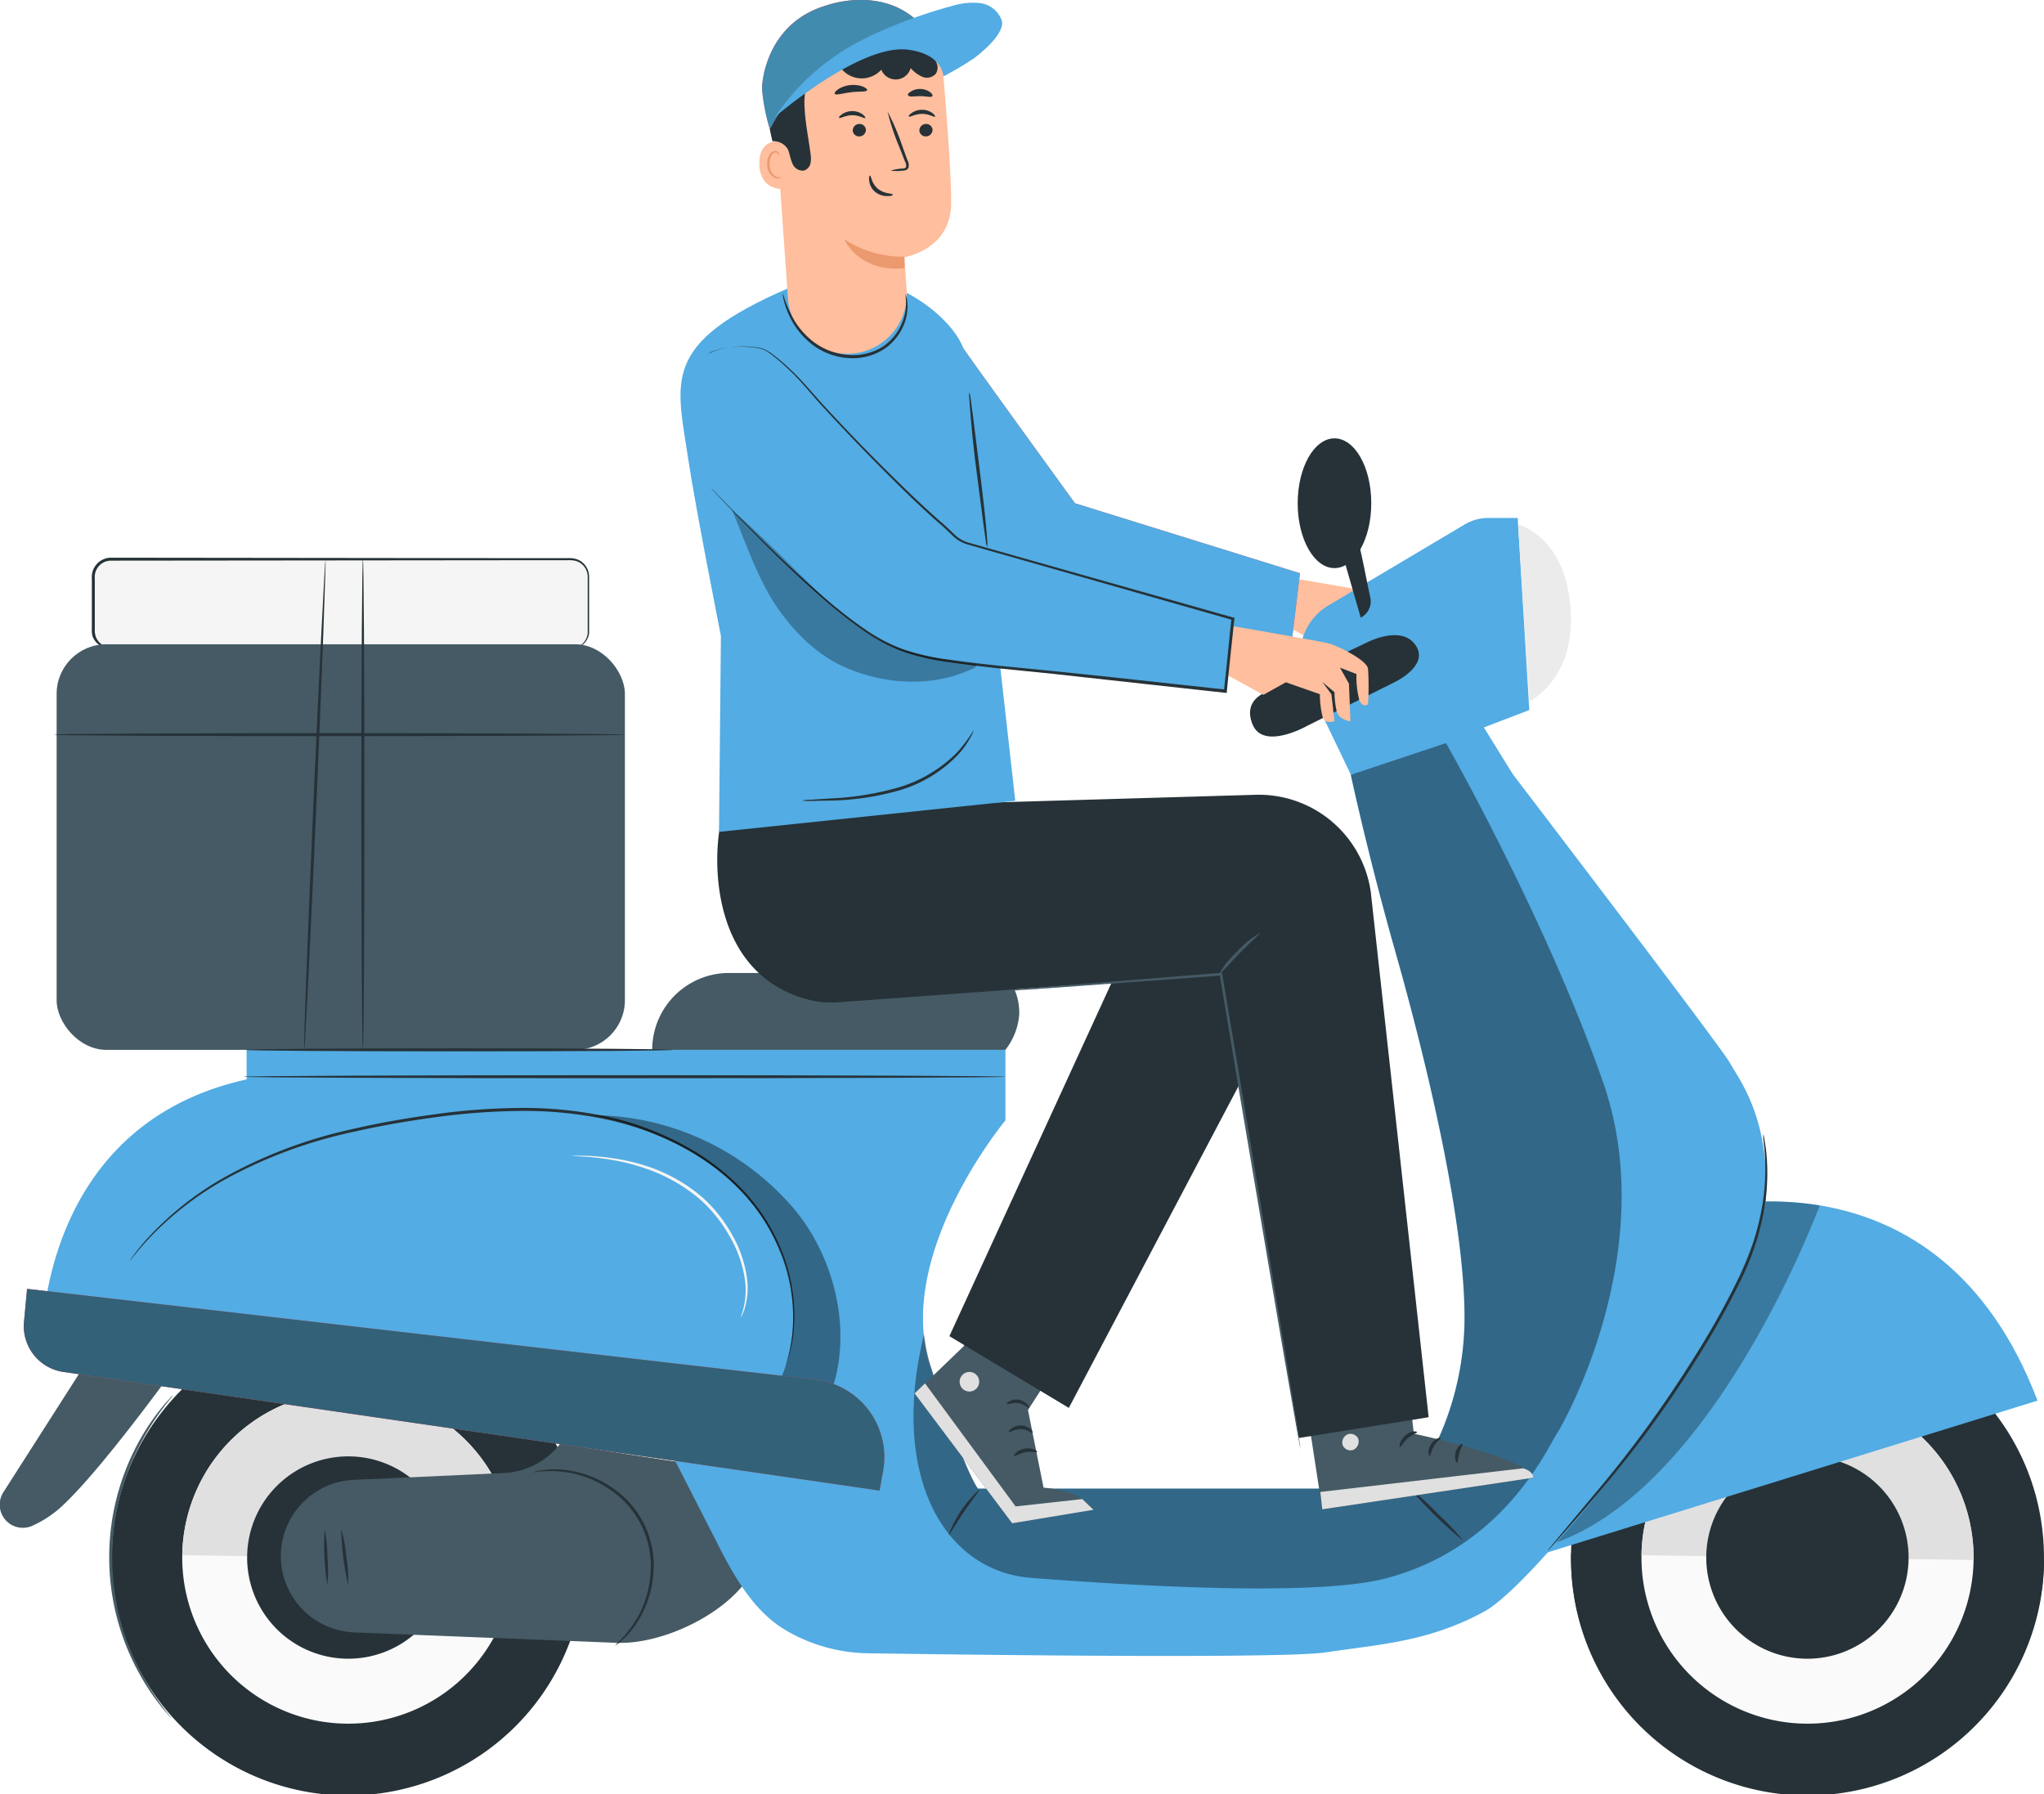 <?xml version="1.0" encoding="UTF-8"?> <svg xmlns="http://www.w3.org/2000/svg" viewBox="0 0 353.39 310.15"> <g id="Слой_2" data-name="Слой 2"> <g id="Character"> <g> <g> <path d="M222.89,99.85s16.13,2.73,17.43,3.08,6.41,2.77,6.67,4.33a46.65,46.65,0,0,1,0,6.14s-.92.76-1.5-.74a15.39,15.39,0,0,1-.49-4.48l-2.86-1.1,1.56,2.77.26,6.5s-2-.18-2.39-1.74a15.94,15.94,0,0,1-.38-3.28l-2.08-1.77,1.56,2.11.52,4.68s-1.52.49-2-.55a16.06,16.06,0,0,1-.52-4.13l-5.87-2-3.9,2.17-7.27-4.12Z" style="fill: #ffbe9d"></path> <g> <path d="M166.41,60c.08.32,19.44,27,19.44,27l38.9,12.1L223,113.67l-47.67-9.6L158.39,84.65Z" style="fill: #e8505b"></path> <path d="M166.41,60c.08.32,19.44,27,19.44,27l38.9,12.1L223,113.67l-47.67-9.6L158.39,84.65Z" style="fill: #53ace3"></path> </g> </g> <g> <g> <g> <rect x="16.13" y="96.67" width="85.58" height="15.49" rx="3.05" style="fill: #f5f5f5"></rect> <path d="M98.66,112.16a4.68,4.68,0,0,0,.5-.07,3,3,0,0,0,1.32-.6,3,3,0,0,0,1.13-2c0-.94,0-2.06,0-3.3s0-2.64,0-4.15c0-.76,0-1.55,0-2.37a2.9,2.9,0,0,0-1-2.13,2.79,2.79,0,0,0-1.13-.59,4.87,4.87,0,0,0-1.34-.1H95.14l-6.35,0-69.61.07a2.81,2.81,0,0,0-2.07.92,2.85,2.85,0,0,0-.72,2.15c0,1.68,0,3.34,0,5v3.7a4.25,4.25,0,0,0,.1,1.15,2.84,2.84,0,0,0,1.34,1.71,2.75,2.75,0,0,0,1.05.33c.35,0,.78,0,1.18,0H38.53l31.29.06,21.1.08,5.74,0,1.49,0,.51,0s-.17,0-.51,0l-1.49,0-5.74,0-21.1.08-31.29.05-18.48,0c-.41,0-.78,0-1.24,0a3.45,3.45,0,0,1-1.24-.39A3.33,3.33,0,0,1,16,110a4.06,4.06,0,0,1-.12-1.28V100a3.38,3.38,0,0,1,.86-2.5,3.33,3.33,0,0,1,2.45-1.09l69.61.08,6.35,0h2.93a4.91,4.91,0,0,1,1.42.12,3.14,3.14,0,0,1,1.24.65,3.24,3.24,0,0,1,1.11,2.36c0,.82,0,1.61,0,2.37,0,1.51,0,2.9,0,4.15s0,2.34,0,3.32a3.1,3.1,0,0,1-1.21,2.08,3,3,0,0,1-1.38.58A2,2,0,0,1,98.66,112.16Z" style="fill: #263238"></path> </g> <g> <circle cx="312.5" cy="269.26" r="40.89" transform="translate(-12.56 15.3) rotate(-2.75)" style="fill: #263238"></circle> <path d="M271.63,268.57s0,.07,0,.1a40.89,40.89,0,1,0,81.77,1.18v-.1Z" style="fill: #263238"></path> <path d="M283.8,268.85a28.71,28.71,0,1,0,29.12-28.29A28.71,28.71,0,0,0,283.8,268.85Z" style="fill: #fafafa"></path> <path d="M312.92,240.56a28.71,28.71,0,0,0-29.12,28.29l57.41.83A28.71,28.71,0,0,0,312.92,240.56Z" style="fill: #e0e0e0"></path> <path d="M295,269a17.49,17.49,0,1,0,17.74-17.23A17.49,17.49,0,0,0,295,269Z" style="fill: #263238"></path> </g> <path d="M293.1,209.31s41.86-12.66,59.17,32.82l-87.6,27.13Z" style="fill: #53ace3"></path> <g> <circle cx="60.22" cy="269.26" r="40.89" transform="translate(-12.85 3.2) rotate(-2.75)" style="fill: #263238"></circle> <path d="M19.34,268.57s0,.07,0,.1a40.89,40.89,0,1,0,81.77,1.18v-.1Z" style="fill: #263238"></path> <path d="M31.51,268.85a28.71,28.71,0,1,0,29.12-28.29A28.72,28.72,0,0,0,31.51,268.85Z" style="fill: #fafafa"></path> <path d="M60.63,240.56a28.71,28.71,0,0,0-29.12,28.29l57.41.83A28.71,28.71,0,0,0,60.63,240.56Z" style="fill: #e0e0e0"></path> <path d="M42.73,269a17.49,17.49,0,1,0,17.74-17.23A17.49,17.49,0,0,0,42.73,269Z" style="fill: #263238"></path> </g> <path d="M118.38,252.85c-.23.11-21.52-3.29-21.52-3.29h0a13,13,0,0,1-9.71,5.08c-9.2.44-18.19.84-26,1.19a13.19,13.19,0,0,0-12.58,13.74h0a13.2,13.2,0,0,0,12.67,12.63L106.54,284c7.44.3,17.34-4.23,22-10.05h0Z" style="fill: #455a64"></path> <path d="M7.14,234.75S5.19,194.9,42.64,186.6v-5.11H173.83v12.19s-19.26,23.18-13,42.44,8.25,21.22,8.25,21.22h74.66a51.15,51.15,0,0,0,9.44-28.3c.39-16.89-6.63-45.79-11.87-64.26-4.77-16.79-7.78-30.84-7.78-30.84l22.4-7.46s41.44,54.19,43.14,57.24,7.44,10.16,6.09,25.73-38.6,63.66-48.42,69.07-18.62,5.76-27.43,7.12c-7.64,1.17-64.16.39-79,.17a28.89,28.89,0,0,1-14.59-4.06c-4.42-2.68-7.75-7.11-11.42-14.4l-7.79-15.24Z" style="fill: #53ace3"></path> <path d="M17.18,232,.65,257.86a4,4,0,0,0,4.91,5.92A19,19,0,0,0,11.11,260c7.55-7.19,21-26.13,21-26.13Z" style="fill: #455a64"></path> <path d="M135.67,236.64a1.88,1.88,0,0,1,.09-.38l.33-1.08a28,28,0,0,0,.87-4.27,30.12,30.12,0,0,0-2.56-15.62,32.8,32.8,0,0,0-6.08-9.16,40.18,40.18,0,0,0-10-7.66,50.61,50.61,0,0,0-13.1-4.87,68.36,68.36,0,0,0-15-1.55,114.7,114.7,0,0,0-15,1.1c-4.84.66-9.48,1.46-13.85,2.46A81.5,81.5,0,0,0,39,203.84a55.07,55.07,0,0,0-12.71,9.7c-1.32,1.36-2.27,2.5-2.9,3.27l-.71.89a1.79,1.79,0,0,1-.26.29,34,34,0,0,1,3.72-4.59,54,54,0,0,1,12.68-9.88,81,81,0,0,1,22.33-8.38c4.38-1,9-1.83,13.89-2.49a112.24,112.24,0,0,1,15.12-1.12,68.81,68.81,0,0,1,15.08,1.57,50.86,50.86,0,0,1,13.22,5,40.24,40.24,0,0,1,10.13,7.79,32.78,32.78,0,0,1,6.11,9.3,29.94,29.94,0,0,1,2.42,15.79,25.44,25.44,0,0,1-1,4.28c-.16.45-.28.81-.38,1.07Z" style="fill: #263238"></path> <path d="M128.11,227.69c-.06,0,.22-.62.49-1.77a12.88,12.88,0,0,0,.15-4.95,20.52,20.52,0,0,0-2.44-6.95,24.9,24.9,0,0,0-2.41-3.64,22.84,22.84,0,0,0-3.25-3.36,28.89,28.89,0,0,0-7.81-4.57,35.93,35.93,0,0,0-7.16-1.95,46.88,46.88,0,0,0-5-.57,14.69,14.69,0,0,1-1.84-.14,1.38,1.38,0,0,1,.48,0c.31,0,.77,0,1.37,0a38.79,38.79,0,0,1,5,.4A35.2,35.2,0,0,1,113,202a28.3,28.3,0,0,1,8,4.62,22,22,0,0,1,3.32,3.45,25.26,25.26,0,0,1,2.44,3.72,20.34,20.34,0,0,1,2.38,7.13,12.39,12.39,0,0,1-.32,5.05,7.67,7.67,0,0,1-.48,1.3A1.54,1.54,0,0,1,128.11,227.69Z" style="fill: #f5f5f5"></path> <g style="opacity: 0.4"> <path d="M102.42,192.78a52.39,52.39,0,0,1,19.75,8.05,34.78,34.78,0,0,1,13.23,16.43c2.62,6.74,2.23,15.67-.52,21.25l9.26.77c3.13-10.41-.27-23.18-7.77-31.33a46,46,0,0,0-33.95-15.17"></path> </g> <rect x="9.79" y="111.38" width="98.25" height="70.11" rx="8.58" style="fill: #455a64"></rect> <path d="M108,127c0,.14-22.09.26-49.33.26S9.37,127.17,9.37,127s22.09-.26,49.34-.26S108,126.88,108,127Z" style="fill: #263238"></path> <path d="M173.76,186.14c0,.14-29.48.26-65.85.26s-65.85-.12-65.85-.26,29.48-.27,65.85-.27S173.76,186,173.76,186.14Z" style="fill: #263238"></path> <path d="M173.83,181.49a11.37,11.37,0,0,0,2.37-5.87c.2-3.3-1.3-7.42-4.84-7.42h-45.3a13.29,13.29,0,0,0-13.3,13.29h61.07Z" style="fill: #455a64"></path> <path d="M233.56,133.94l-7.88-16.43a10.06,10.06,0,0,1,4-12.85l23.56-14a8,8,0,0,1,4.07-1.12h5.09l2,33.21-7.85,3,5,8.09Z" style="fill: #53ace3"></path> <path d="M262.46,90.69s8.06,1.85,9.07,14.28-7.11,16.29-7.11,16.29Z" style="fill: #ebebeb"></path> <path d="M236.3,111.08s-16.29,7.72-18.28,9c-1.38.88-2.56,2.42-1.48,5.12,1.84,4.62,9.46.28,9.46.28l15.17-7.58s5.83-2.76,3.68-6.2C242.44,107.83,236.3,111.08,236.3,111.08Z" style="fill: #263238"></path> <path d="M213.24,108.26s15.31,2.63,16.61,3,6.41,2.77,6.67,4.33a48.66,48.66,0,0,1,0,6.15s-.93.75-1.51-.75a15.68,15.68,0,0,1-.49-4.47l-2.85-1.1,1.55,2.77.26,6.49s-2-.18-2.38-1.73a15.31,15.31,0,0,1-.38-3.29l-2.09-1.76,1.56,2.11.53,4.67s-1.52.5-2-.54a16.1,16.1,0,0,1-.52-4.13l-5.88-2.06-3.89,2.17-6.12-3.35Z" style="fill: #ffbe9d"></path> <path d="M237.08,87c0,6.19-2.85,11.21-6.36,11.21s-6.36-5-6.36-11.21,2.85-11.22,6.36-11.22S237.08,80.75,237.08,87Z" style="fill: #263238"></path> <path d="M231.77,94.66l3.49,12.11a3.14,3.14,0,0,0,1.63-3.58c-.88-4.14-1.38-7.1-2.34-10.73-.12-.37-2.78,2.2-2.78,2.2" style="fill: #263238"></path> <g style="opacity: 0.4"> <path d="M162.58,241.29c-.34-1-.7-2-1-3.07s-.68-2-.94-3a32.38,32.38,0,0,1-.88-4.56c-5.9,24,3.11,40.93,18.58,42.12,22.59,1.73,50.14,3,61.28.07,20.31-5.33,27.76-22.26,29.54-25s17.93-32.32,8-60.76S250,128.46,250,128.46l-16.45,5.48s3,14.05,7.78,30.84c5.24,18.47,12.26,47.37,11.87,64.26a51.15,51.15,0,0,1-9.44,28.3H169.11s-1.6-1.61-6.53-16"></path> </g> <path d="M4.15,228.5l.53-5.69L141,238.51a13.47,13.47,0,0,1,11.69,15.71l-.62,3.46L11,237.18A8,8,0,0,1,4.15,228.5Z" style="fill: #e8505b"></path> <path d="M4.15,228.5l.53-5.69L141,238.51a13.47,13.47,0,0,1,11.69,15.71l-.62,3.46L11,237.18A8,8,0,0,1,4.15,228.5Z" style="fill: #336177"></path> <g style="opacity: 0.3"> <path d="M269.13,266.63s30-33,36.19-58.94a58.33,58.33,0,0,1,9.29.69S296.87,256.6,269.13,266.63Z"></path> </g> <path d="M304.88,196.06a5.12,5.12,0,0,1,.16.83c.08.55.24,1.36.35,2.42a37.28,37.28,0,0,1-.24,8.95,45.46,45.46,0,0,1-4,12.68,141.46,141.46,0,0,1-7.94,14.2,189.06,189.06,0,0,1-17.56,23.75c-2.44,2.88-4.46,5.18-5.86,6.77l-1.62,1.81a7,7,0,0,1-.59.61,4.16,4.16,0,0,1,.51-.68l1.55-1.88,5.73-6.87a204.11,204.11,0,0,0,17.4-23.78,148.87,148.87,0,0,0,7.95-14.13,46.35,46.35,0,0,0,4-12.53,38.86,38.86,0,0,0,.39-8.89c-.07-1-.2-1.86-.24-2.41A4.5,4.5,0,0,1,304.88,196.06Z" style="fill: #263238"></path> <path d="M253,266.39a80.15,80.15,0,0,1-9.25-9.05,39.21,39.21,0,0,1,4.81,4.34A41.15,41.15,0,0,1,253,266.39Z" style="fill: #263238"></path> <path d="M164,265.37a20,20,0,0,1,5.35-7.89c.11.1-1.25,1.74-2.72,3.91S164.12,265.44,164,265.37Z" style="fill: #263238"></path> <path d="M106.34,284.42a20,20,0,0,0,4.1-5.2,18.09,18.09,0,0,0,2-6.84,15.88,15.88,0,0,0-7.18-15,17.87,17.87,0,0,0-6.58-2.75,20.11,20.11,0,0,0-6.61-.09s.15-.07.44-.14a11.28,11.28,0,0,1,1.32-.25,15.39,15.39,0,0,1,4.92.12,17.73,17.73,0,0,1,6.78,2.71,16.16,16.16,0,0,1,7.39,15.48,17.94,17.94,0,0,1-2.16,7,15.69,15.69,0,0,1-3,3.9,9.9,9.9,0,0,1-1,.86C106.49,284.35,106.35,284.44,106.34,284.42Z" style="fill: #263238"></path> <path d="M56.58,274a44.88,44.88,0,0,1-.46-9.64,23,23,0,0,1,.49,4.81A22.63,22.63,0,0,1,56.58,274Z" style="fill: #263238"></path> <path d="M60.19,274A46.09,46.09,0,0,1,59,264.33a23.33,23.33,0,0,1,.87,4.79A21.79,21.79,0,0,1,60.19,274Z" style="fill: #263238"></path> <path d="M116.4,181.49c0,.15-16.57.26-37,.26s-37-.11-37-.26,16.57-.26,37-.26S116.4,181.35,116.4,181.49Z" style="fill: #263238"></path> <path d="M62.74,181.44c-.14,0-.26-19-.26-42.38s.12-42.39.26-42.39.26,19,.26,42.39S62.88,181.44,62.74,181.44Z" style="fill: #263238"></path> <path d="M52.59,181.38c-.14,0,.57-19,1.59-42.36s2-42.35,2.1-42.35-.56,19-1.58,42.37S52.74,181.38,52.59,181.38Z" style="fill: #263238"></path> </g> <path d="M29.64,297a3.46,3.46,0,0,1-.44-.44c-.26-.31-.69-.74-1.16-1.35a37.8,37.8,0,0,1-3.69-5.42,41.48,41.48,0,0,1,.17-41.47A38.5,38.5,0,0,1,28.25,243c.48-.61.91-1,1.18-1.34a3.46,3.46,0,0,1,.44-.44,2.37,2.37,0,0,1-.36.51c-.24.32-.65.77-1.1,1.39a44.54,44.54,0,0,0-3.57,5.45,42.13,42.13,0,0,0-.17,41.11,43.54,43.54,0,0,0,3.53,5.48c.44.63.84,1.07,1.08,1.4A2.37,2.37,0,0,1,29.64,297Z" style="fill: #455a64"></path> </g> <g> <g> <g> <g> <path d="M172.9,220.83l-.31.59-6,11.33-8.44,8.13L175,263.33,189.05,261s-1.57-3.21-8.63-3.83l-2.69-13.42,9.91-15.36" style="fill: #455a64"></path> <polygon points="158.13 240.88 175 263.33 189.06 261 187.12 259.15 175.59 260.42 159.93 239.15 158.13 240.88" style="fill: #e0e0e0"></polygon> </g> <path d="M179.31,251c-.09.17-1-.16-2.05.05s-1.81.8-1.94.67.5-1.05,1.82-1.29S179.42,250.87,179.31,251Z" style="fill: #263238"></path> <path d="M178.52,247.69c-.12.13-.89-.6-2-.63s-2,.63-2.09.5.07-.32.43-.6a2.65,2.65,0,0,1,1.68-.53,2.69,2.69,0,0,1,1.64.64C178.48,247.37,178.58,247.64,178.52,247.69Z" style="fill: #263238"></path> <path d="M177.9,243.38c-.14.1-.76-.63-1.79-.81s-1.86.29-2,.15.1-.29.46-.5a2.48,2.48,0,0,1,3,.53C177.91,243.07,178,243.34,177.9,243.38Z" style="fill: #263238"></path> <path d="M181.11,239.42c-.16.09-.69-.65-1.66-1.07s-1.85-.35-1.89-.53,1-.57,2.15,0S181.27,239.37,181.11,239.42Z" style="fill: #263238"></path> <path d="M182.46,236.23c-.06.06-.62-.43-1.47-1.27l-1.47-1.49a4.19,4.19,0,0,1-.84-1,1.11,1.11,0,0,1-.06-.86.89.89,0,0,1,.78-.59,2.72,2.72,0,0,1,1.42.46,5,5,0,0,1,1,.84,4.78,4.78,0,0,1,1.07,1.9,2.6,2.6,0,0,1,0,2,14.16,14.16,0,0,0-.42-1.83,4.89,4.89,0,0,0-1.07-1.65,4.62,4.62,0,0,0-.91-.71,2.2,2.2,0,0,0-1.06-.36.23.23,0,0,0-.24.17.51.51,0,0,0,0,.4,4.45,4.45,0,0,0,.7.89l1.37,1.58A6.24,6.24,0,0,1,182.46,236.23Z" style="fill: #263238"></path> <path d="M183,236.56c-.07,0-.14-.74.49-1.71a3.54,3.54,0,0,1,4-1.44.68.68,0,0,1,.3.46.86.86,0,0,1-.1.48,2.13,2.13,0,0,1-.43.52,6.09,6.09,0,0,1-.9.74,6.23,6.23,0,0,1-1.76.82,2.88,2.88,0,0,1-1.76.13,15.67,15.67,0,0,1,1.62-.55,6.64,6.64,0,0,0,1.57-.88,7.17,7.17,0,0,0,.8-.69,1.85,1.85,0,0,0,.31-.38c0-.13,0-.09,0-.13a1.27,1.27,0,0,0-.44-.08,3.11,3.11,0,0,0-.53,0,3.41,3.41,0,0,0-2.38,1.25A13.46,13.46,0,0,0,183,236.56Z" style="fill: #263238"></path> <path d="M169.27,238.59a1.69,1.69,0,1,1-1.94-1.39A1.68,1.68,0,0,1,169.27,238.59Z" style="fill: #e0e0e0"></path> </g> <g> <path d="M224.1,231.63l4.51,29.29,36.47-5.43c-.74-3.45-20.64-7.64-20.64-7.64L242.32,229Z" style="fill: #455a64"></path> <path d="M232.93,248a1.51,1.51,0,0,0-.78,1.85,1.45,1.45,0,0,0,1.83.79,1.6,1.6,0,0,0,.82-2,1.51,1.51,0,0,0-2-.6" style="fill: #e0e0e0"></path> <path d="M228.61,260.92l-.34-3,35.09-4.09s1.73.46,1.72,1.63Z" style="fill: #e0e0e0"></path> <path d="M245,247.58c0,.18-.85.39-1.64,1.1s-1.15,1.52-1.33,1.47-.06-1.11.92-2S245,247.41,245,247.58Z" style="fill: #263238"></path> <path d="M249.06,248.59c.07.17-.66.59-1.15,1.43s-.55,1.67-.73,1.69-.44-1,.19-2S249,248.43,249.06,248.59Z" style="fill: #263238"></path> <path d="M251.92,252.85c-.16.06-.54-.79-.23-1.84s1.09-1.55,1.19-1.41-.34.73-.59,1.59S252.09,252.8,251.92,252.85Z" style="fill: #263238"></path> <path d="M244,243.33c0,.18-.9,0-1.9.27s-1.73.65-1.85.51.55-.88,1.73-1.12S244.11,243.18,244,243.33Z" style="fill: #263238"></path> <path d="M242.53,239.13a3.4,3.4,0,0,1-1.83.27,8.28,8.28,0,0,1-2-.31,8.19,8.19,0,0,1-1.14-.4,2.23,2.23,0,0,1-.61-.34.78.78,0,0,1-.22-.94,1,1,0,0,1,.72-.52,2.36,2.36,0,0,1,.7,0,7.18,7.18,0,0,1,1.19.22,6.63,6.63,0,0,1,1.85.86c1,.65,1.35,1.28,1.29,1.32s-.57-.43-1.52-.94a7.52,7.52,0,0,0-1.77-.68,7.31,7.31,0,0,0-1.09-.17c-.41,0-.73,0-.81.19s0,.1.07.2a1.85,1.85,0,0,0,.45.25,8.71,8.71,0,0,0,1.05.41,10.37,10.37,0,0,0,1.87.42A13.81,13.81,0,0,1,242.53,239.13Z" style="fill: #263238"></path> <path d="M242.34,239.42c-.06,0-.51-.54-.75-1.69a6.12,6.12,0,0,1-.05-2,5.88,5.88,0,0,1,.31-1.18,1.53,1.53,0,0,1,1-1.1.87.87,0,0,1,.84.4,2.72,2.72,0,0,1,.29.64,4.16,4.16,0,0,1,.18,1.23,4.21,4.21,0,0,1-.5,2c-.57,1.05-1.28,1.38-1.3,1.32s.49-.52.9-1.51a4.11,4.11,0,0,0,.33-1.8,4,4,0,0,0-.2-1c-.11-.38-.3-.67-.44-.61s-.45.36-.55.7a6.22,6.22,0,0,0-.31,1,6.82,6.82,0,0,0-.08,1.88C242.14,238.74,242.43,239.38,242.34,239.42Z" style="fill: #263238"></path> </g> <polyline points="195.41 162.85 164.14 230.99 184.79 243.39 228.03 161.4" style="fill: #263238"></polyline> <path d="M247,245l-22.44,3.59-13.43-80.13-66.35,4.81a15.92,15.92,0,0,1-5.23-.51c-18.63-5.1-16.11-28.86-14.31-32.67L217,137.4A19.56,19.56,0,0,1,237,154.23Z" style="fill: #263238"></path> <path d="M124.31,143.81l.33-33.88s-4.37-22-5.67-30.69c-2-13.45-4.76-19.83,17.26-29.39L141.05,48l7.45.1c8.88.67,18.24,8.7,18.46,14l8.57,76.34Z" style="fill: #53ace3"></path> <path d="M125.69,57.73s-6.22,13.38-5,25.56l23.17,22.24c5.2,5.79,11.69,8.24,20,8.75l47.94,5.24L213.15,107l-45.6-12.93c-1.82-.33-2.72-2.23-4.12-3.44L125.69,57.73" style="fill: #53ace3"></path> <path d="M121.94,61.58a3.16,3.16,0,0,1,.92-.61,10.74,10.74,0,0,1,3.1-.87,16,16,0,0,1,5.18,0,5.3,5.3,0,0,1,1.52.53,13.53,13.53,0,0,1,1.41,1,35.54,35.54,0,0,1,2.8,2.45c1.92,1.79,3.74,4.06,5.87,6.36s4.46,4.77,7,7.36,5.27,5.3,8.2,8.1c1.46,1.39,3,2.81,4.58,4.2.81.67,1.61,1.45,2.38,2.18a5.83,5.83,0,0,0,2.69,1.57h0l45.61,12.9.21,0,0,.22c-.09.89-.2,1.85-.3,2.81-.35,3.34-.7,6.64-1,9.74l0,.25-.26,0-20.29-2.23-9.6-1.06-9.19-.93c-3-.32-5.89-.67-8.7-1.08a39.17,39.17,0,0,1-8.06-1.87,29.86,29.86,0,0,1-6.78-3.64c-2-1.41-3.88-2.89-5.61-4.33-6.85-5.85-11.88-11.07-15.37-14.63-1.73-1.8-3.06-3.21-4-4.17l-1-1.1-.33-.38s.13.11.37.35l1,1.06,4,4.1c3.53,3.52,8.6,8.7,15.46,14.5,1.73,1.43,3.58,2.89,5.6,4.28a29.2,29.2,0,0,0,6.71,3.57,37.85,37.85,0,0,0,8,1.82c2.81.41,5.71.74,8.69,1.06L182,116l9.6,1,20.3,2.21-.29.23c.33-3.1.68-6.4,1-9.73.11-1,.21-1.92.3-2.81l.19.28-45.6-13h0a6.17,6.17,0,0,1-2.92-1.7c-.81-.76-1.54-1.49-2.37-2.17-1.61-1.41-3.12-2.83-4.59-4.23-2.92-2.82-5.64-5.55-8.17-8.15s-4.85-5.07-7-7.4-3.91-4.6-5.81-6.39c-.93-.9-1.85-1.73-2.76-2.45a14.24,14.24,0,0,0-1.37-1,5.29,5.29,0,0,0-1.46-.51,16.08,16.08,0,0,0-5.11-.08,11.55,11.55,0,0,0-3.09.79A8.7,8.7,0,0,0,121.94,61.58Z" style="fill: #263238"></path> </g> <g> <g> <g> <g> <path d="M133.91,18.61l2.32,33a10.29,10.29,0,0,0,10.26,9.56h0a10.29,10.29,0,0,0,10.26-11c-.2-3.14-.39-5.71-.39-5.71s8-1.24,8.08-9.22c.06-4.61-.74-15.07-1.42-23.09a10.46,10.46,0,0,0-10.43-9.58h-4.83A14.77,14.77,0,0,0,133.91,18.61Z" style="fill: #ffbe9d"></path> <path d="M156.37,44.37a18.54,18.54,0,0,1-10.4-3s2.46,5.75,10.42,5Z" style="fill: #eb996e"></path> </g> <g> <g> <g> <path d="M161.23,22.43a1.15,1.15,0,0,1-1.1,1.15,1.1,1.1,0,0,1-1.18-1,1.14,1.14,0,0,1,1.1-1.15A1.1,1.1,0,0,1,161.23,22.43Z" style="fill: #263238"></path> <path d="M161.65,20.17c-.15.15-1-.49-2.24-.48s-2.12.61-2.25.46.07-.33.47-.62a3.08,3.08,0,0,1,1.8-.55,3,3,0,0,1,1.78.57C161.59,19.84,161.72,20.11,161.65,20.17Z" style="fill: #263238"></path> </g> <g> <path d="M149.71,22.43a1.15,1.15,0,0,1-1.1,1.15,1.1,1.1,0,0,1-1.18-1,1.14,1.14,0,0,1,1.1-1.15A1.1,1.1,0,0,1,149.71,22.43Z" style="fill: #263238"></path> <path d="M149.59,20.4c-.14.15-1-.49-2.23-.48s-2.13.61-2.26.46.07-.33.47-.62a3.09,3.09,0,0,1,1.81-.55,3,3,0,0,1,1.77.57C149.53,20.07,149.66,20.34,149.59,20.4Z" style="fill: #263238"></path> </g> <path d="M154,29.5a8.18,8.18,0,0,1,2-.36c.32,0,.61-.09.66-.31a1.52,1.52,0,0,0-.2-.92c-.3-.76-.61-1.56-.93-2.39a40.28,40.28,0,0,1-2.08-6.24,41,41,0,0,1,2.58,6.06l.88,2.4a1.8,1.8,0,0,1,.17,1.23.84.84,0,0,1-.52.46,2.21,2.21,0,0,1-.53.07A7.7,7.7,0,0,1,154,29.5Z" style="fill: #263238"></path> <path d="M150.43,30.35c.2,0,.2,1.32,1.34,2.27s2.56.79,2.57,1-.32.26-.92.28a3.32,3.32,0,0,1-2.14-.75,2.88,2.88,0,0,1-1-1.9C150.19,30.67,150.34,30.34,150.43,30.35Z" style="fill: #263238"></path> </g> <path d="M149.9,15.6c-.12.33-1.34.17-2.78.35s-2.6.56-2.8.26c-.08-.14.12-.45.59-.78a4.93,4.93,0,0,1,4.25-.47C149.69,15.18,150,15.44,149.9,15.6Z" style="fill: #263238"></path> <path d="M161.2,16.62c-.22.28-1.07,0-2.08,0s-1.88.19-2.08-.1.05-.42.43-.69a3,3,0,0,1,3.34.11C161.17,16.2,161.29,16.49,161.2,16.62Z" style="fill: #263238"></path> </g> <g> <path d="M136.6,24.6c-.14-.06-5.49-1.62-5.31,3.84s5.61,4.15,5.62,4S136.6,24.6,136.6,24.6Z" style="fill: #ffbe9d"></path> <path d="M135.18,30.42s-.1.07-.26.15a.92.92,0,0,1-.71,0,2.38,2.38,0,0,1-1.15-2.08,3.21,3.21,0,0,1,.22-1.37,1.09,1.09,0,0,1,.69-.75.48.48,0,0,1,.57.24c.08.15.05.26.08.27s.11-.09.06-.32a.55.55,0,0,0-.22-.33.73.73,0,0,0-.53-.13,1.37,1.37,0,0,0-1,.88,3.2,3.2,0,0,0-.28,1.53,2.48,2.48,0,0,0,1.46,2.32,1,1,0,0,0,.87-.18C135.17,30.55,135.19,30.43,135.18,30.42Z" style="fill: #eb996e"></path> </g> </g> <path d="M133.56,24.42a2.86,2.86,0,0,1,2.63,1.34c.35.78.43,1.66.79,2.44a1.92,1.92,0,0,0,2,1.29,1.65,1.65,0,0,0,1.14-1.24,4.73,4.73,0,0,0,0-1.76c-.33-2.55-.86-5.08-1-7.65a13,13,0,0,1,1.61-7.42,7.18,7.18,0,0,1,6.38-3.59c1.7.14,3.25,1,4.94,1.26a6.65,6.65,0,0,0,5.54-1.85c.18-.18,1-.74,1-.74a3.15,3.15,0,0,0-.57-1.69C154.75,1.72,148.72.86,144.31,2a15.94,15.94,0,0,0-10.46,8.36c-1.9,4.14-1.34,9.9-.29,14.09" style="fill: #263238"></path> </g> <path d="M163.11,10.94s-20.94-6.74-30,11.38a33.93,33.93,0,0,1-1.36-7c0-1.62,1-11.29,10.92-14.33C142.67,1,157.66-4.7,163.11,10.94Z" style="fill: #e8505b"></path> <path d="M145.12,11.39a4.55,4.55,0,0,0,7.25.66,2.68,2.68,0,0,0,5.07-.27,6.17,6.17,0,0,0,2,1.49,2.08,2.08,0,0,0,2.33-.49,2,2,0,0,0-.15-2.4A5,5,0,0,0,159.54,9a15.24,15.24,0,0,0-7.9-1.19,10.63,10.63,0,0,0-6.93,3.77" style="fill: #263238"></path> <path d="M163.11,10.94a9.72,9.72,0,0,0-6.66-3c-6.18-.27-17.74,3.2-23.34,14.41a33.93,33.93,0,0,1-1.36-7c0-1.62,1-11.29,10.92-14.33C142.67,1,157.66-4.7,163.11,10.94Z" style="fill: #418baf"></path> <path d="M134,20.2a39.58,39.58,0,0,1,12.2-11.69c4.82-3,12.78-6,18.27-7.44a12,12,0,0,1,5-.53,4.55,4.55,0,0,1,3.74,3.06c.52,2.07-3.15,5.26-4.88,6.52a56.66,56.66,0,0,1-5.24,3.09s0-3.83-6.09-4.62C148.67,7.51,134,20.2,134,20.2Z" style="fill: #53ace3"></path> </g> <g style="opacity: 0.3"> <path d="M126.61,88.25c2.16,5.21,4.34,11.63,7.47,16.33s7.31,8.85,12.52,11c6.53,2.73,14.26,3.18,20.76.37.53-.23,1.57-.52,1.47-1.09,0,0-2.15-.24-2.81-.35-13.14-2.22-14.57-3.84-20.86-8.81-3.91-3.1-12.61-12.47-18.55-17.48"></path> </g> <path d="M168.37,126.19a5.34,5.34,0,0,1-.55,1.21,15,15,0,0,1-2.12,3,22.9,22.9,0,0,1-10.18,6.22,46.15,46.15,0,0,1-11.84,1.78c-1.53,0-2.77.07-3.62.06a5.78,5.78,0,0,1-1.33-.06,6.37,6.37,0,0,1,1.32-.14l3.61-.23a51.25,51.25,0,0,0,11.71-1.91,23.79,23.79,0,0,0,10.06-6A26.24,26.24,0,0,0,168.37,126.19Z" style="fill: #263238"></path> <path d="M224.94,250.94a2.35,2.35,0,0,1-.08-.31c0-.24-.1-.54-.18-.92-.15-.85-.37-2-.64-3.55-.54-3.12-1.32-7.57-2.27-13.06-1.88-11.06-4.46-26.29-7.31-43.11-1.27-7.61-2.48-14.9-3.59-21.54l.26.2-28.71,2.1-8.24.56-2.2.13-.56,0h-.19s.06,0,.18,0l.57-.06,2.19-.21,8.23-.7,28.69-2.29h.22l0,.22c1.12,6.64,2.35,13.93,3.63,21.54,2.79,16.83,5.31,32.06,7.15,43.13.89,5.5,1.6,10,2.11,13.09.23,1.52.41,2.71.55,3.56l.12.93A1.29,1.29,0,0,1,224.94,250.94Z" style="fill: #455a64"></path> <path d="M217.85,161.26c.09.12-1.66,1.62-3.64,3.65s-3.46,3.78-3.58,3.69a16.37,16.37,0,0,1,3.21-4.06A16.59,16.59,0,0,1,217.85,161.26Z" style="fill: #455a64"></path> </g> <path d="M156.55,50.9s.06.11.12.33a4.43,4.43,0,0,1,.19,1,8.16,8.16,0,0,1-.48,3.63,9.34,9.34,0,0,1-3.3,4.33,10,10,0,0,1-6.41,1.71,11.49,11.49,0,0,1-6.23-2.33,13.23,13.23,0,0,1-3.54-4.13,14.61,14.61,0,0,1-1.36-3.4c-.1-.42-.17-.75-.2-1s0-.34,0-.35a21.92,21.92,0,0,0,1.9,4.54,13.41,13.41,0,0,0,3.5,3.93,11.25,11.25,0,0,0,6,2.2,9.64,9.64,0,0,0,6.11-1.58A9.25,9.25,0,0,0,156,55.71a8.47,8.47,0,0,0,.63-3.49C156.63,51.37,156.5,50.91,156.55,50.9Z" style="fill: #263238"></path> <path d="M170.66,94.57a4.21,4.21,0,0,1-.22-1c-.11-.79-.24-1.74-.4-2.86-.33-2.55-.76-5.82-1.23-9.45s-.81-7-1-9.48c-.11-1.22-.18-2.2-.22-2.88a4,4,0,0,1,0-1.07,4.56,4.56,0,0,1,.21,1c.11.79.24,1.75.39,2.87.32,2.55.73,5.83,1.18,9.46s.84,7,1.08,9.47c.11,1.21.19,2.2.24,2.88A4.68,4.68,0,0,1,170.66,94.57Z" style="fill: #263238"></path> </g> </g> </g> </svg> 